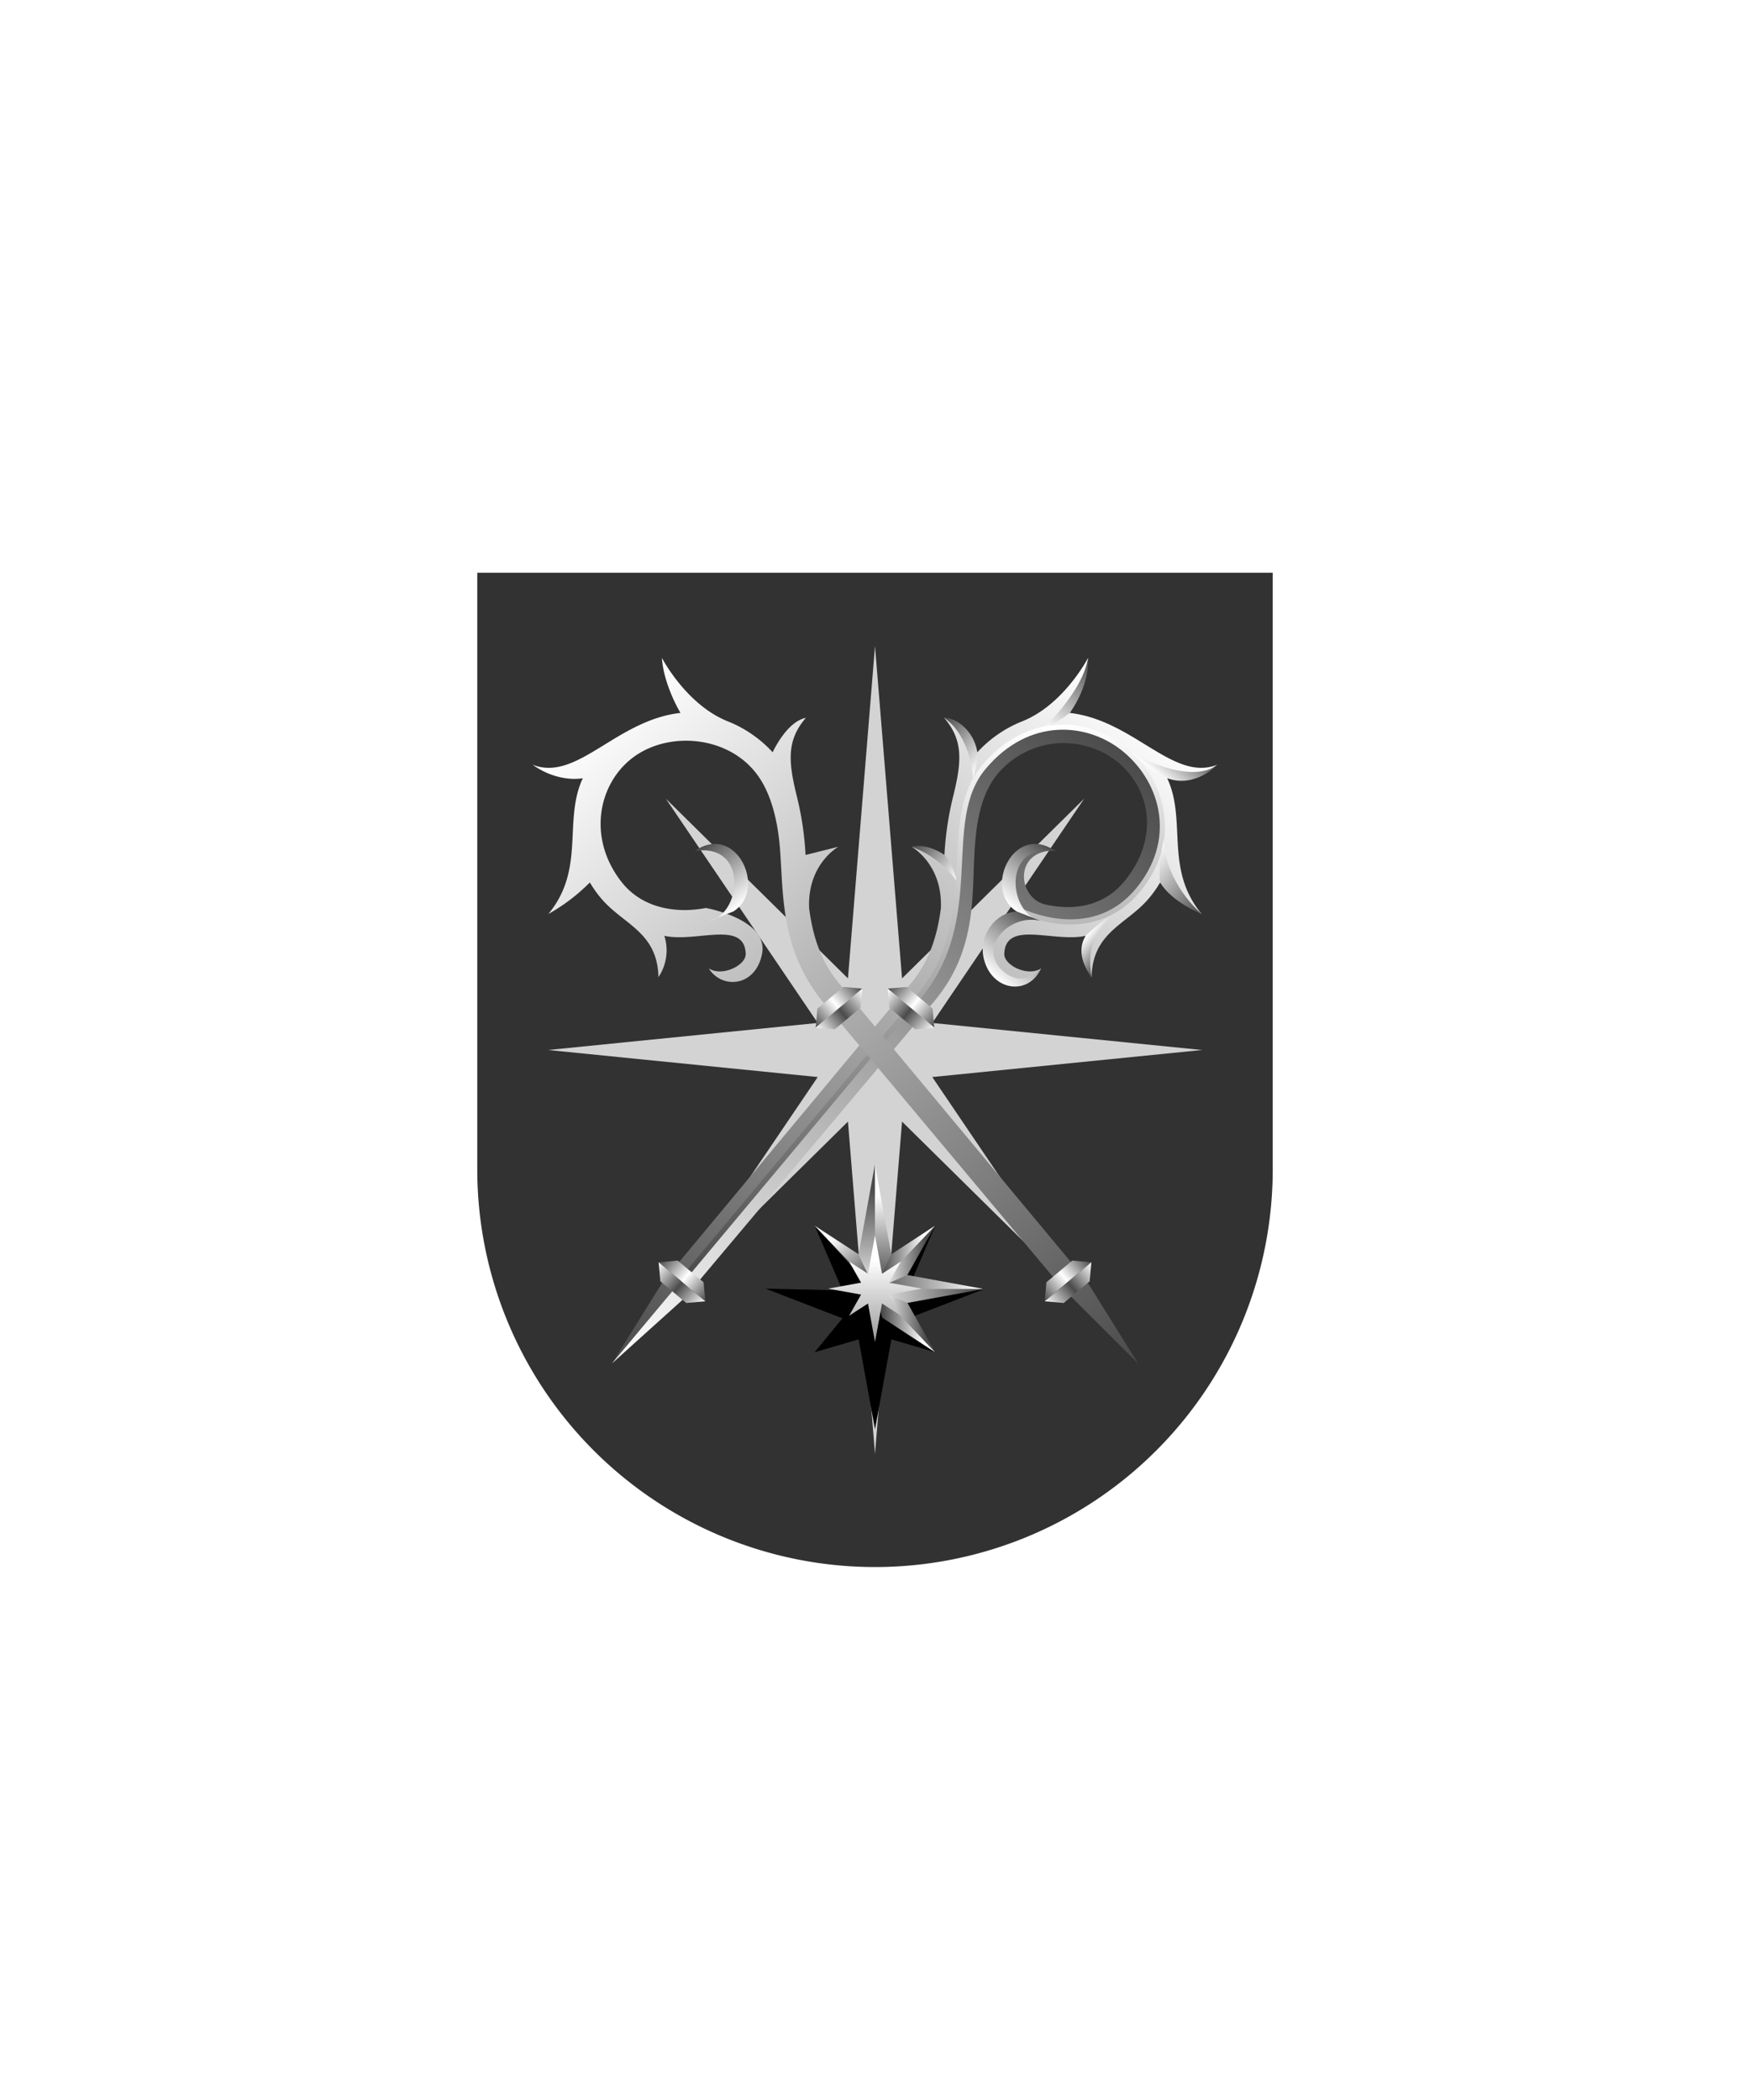 <svg xmlns="http://www.w3.org/2000/svg" xmlns:xlink="http://www.w3.org/1999/xlink" viewBox="0 0 220 264"><path d="M60 72v75a50 50 0 0 0 50 50 50 50 0 0 0 50-50V72Z" fill="#323232"/><path d="m117.2 135.4 33.9-3.4-33.9-3.4 19.1-28.2-22.9 22.6-3.4-41.8-3.4 41.8-22.9-22.6 19.1 28.2-33.9 3.4 33.9 3.4-19.1 28.2 22.9-22.6 3.4 41.8 3.4-41.8 22.9 22.6-19.1-28.2Z" fill="#d3d3d3"/><defs><linearGradient gradientTransform="matrix(-1, 0, 0, 1, 16446.82, 0)" gradientUnits="userSpaceOnUse" id="h77-a" x1="16415.01" x2="16415.01" y1="166.84"><stop offset="0" stop-color="#4b4b4b"/><stop offset="1" stop-color="#fff"/></linearGradient><linearGradient id="h77-b" x1="16415.19" x2="16415.19" xlink:href="#h77-a" y1="9.42" y2="166.84"/><linearGradient id="h77-c" x1="16379.34" x2="16451.21" xlink:href="#h77-a" y1="108.41" y2="36.53"/><linearGradient gradientTransform="matrix(-1, 0, 0, 1, 16446.82, 0)" gradientUnits="userSpaceOnUse" id="h77-d" x1="16412.88" x2="16412.88" y1="47.52" y2="33.49"><stop offset="0" stop-color="#fff"/><stop offset="1" stop-color="#4b4b4b"/></linearGradient><linearGradient id="h77-e" x1="16406.9" x2="16406.9" xlink:href="#h77-d" y1="60.3" y2="45.82"/><linearGradient id="h77-f" x1="16430.58" x2="16430.58" xlink:href="#h77-d" y1="16.27" y2="0.22"/><linearGradient id="h77-g" x1="16434.9" x2="16446.82" xlink:href="#h77-d" y1="29.52" y2="29.52"/><linearGradient id="h77-h" x1="16424.44" x2="16435.46" xlink:href="#h77-d" y1="49.54" y2="49.54"/><linearGradient id="h77-i" x1="16407.33" x2="16407.33" xlink:href="#h77-d" y1="9.12" y2="0"/><linearGradient id="h77-j" x1="16398.3" x2="16383.19" xlink:href="#h77-d" y1="21.85" y2="21.85"/><linearGradient id="h77-k" x1="16397.93" x2="16391.82" xlink:href="#h77-d" y1="41.56" y2="41.56"/><linearGradient gradientUnits="userSpaceOnUse" id="h77-l" x2="9" y1="3" y2="3"><stop offset="0" stop-color="#4b4b4b"/><stop offset="0.5" stop-color="#fff"/><stop offset="1" stop-color="#4b4b4b"/></linearGradient><linearGradient gradientTransform="matrix(1, 0, 0, -1, 0, 16478.4)" gradientUnits="userSpaceOnUse" id="h77-m" x2="9" y1="16477.4" y2="16477.4"><stop offset="0" stop-color="#fff"/><stop offset="0.5" stop-color="#4b4b4b"/><stop offset="1" stop-color="#fff"/></linearGradient><linearGradient gradientTransform="matrix(1, 0, 0, 1, 0, 0)" id="h77-n" x1="6.73" x2="1.02" xlink:href="#h77-d" y1="10.08" y2="10.08"/><linearGradient gradientTransform="matrix(1, 0, 0, 1, 0, 0)" id="h77-o" x1="0.86" x2="7.12" xlink:href="#h77-d" y1="10.08" y2="10.08"/><linearGradient gradientTransform="matrix(1, 0, 0, -1, 0, 16404.16)" id="h77-p" x1="-1.7" x2="14.38" xlink:href="#h77-d" y1="16393.24" y2="16393.24"/><linearGradient gradientTransform="matrix(1, 0, 0, -1, 0, 16404.16)" id="h77-q" x1="14.7" x2="-0.66" xlink:href="#h77-d" y1="16395.19" y2="16395.19"/><linearGradient gradientTransform="matrix(1, 0, 0, -1, 0, 16403.83)" id="h77-r" x1="3.15" x2="3.15" xlink:href="#h77-d" y1="16398.87" y2="16384.91"/><linearGradient gradientTransform="matrix(1, 0, 0, -1, 0, 16403.83)" id="h77-s" x1="1.14" x2="1.14" xlink:href="#h77-d" y1="16382.17" y2="16400.09"/><filter id="h77-t" name="shadow"><feDropShadow dx="0" dy="3" stdDeviation="0"/></filter><linearGradient gradientTransform="matrix(1, 0, 0, -1, 0, 264)" id="h77-u" x1="104.81" x2="109.36" xlink:href="#h77-d" y1="108.56" y2="103.05"/><linearGradient gradientTransform="matrix(1, 0, 0, -1, 0, 264)" gradientUnits="userSpaceOnUse" id="h77-v" x1="110" x2="110" y1="105.59" y2="92.72"><stop offset="0" stop-color="#fff"/><stop offset="1" stop-color="gray"/></linearGradient><symbol id="h77-x" viewBox="0 0 9 4"><polygon fill="url(#h77-l)" points="7 4 2 4 0 2 9 2 7 4"/><polygon fill="url(#h77-m)" points="7 0 2 0 0 2 9 2 7 0"/></symbol><symbol id="h77-w" viewBox="0 0 63.62 166.84"><path d="M9.36,28.44a24,24,0,0,1,2.86-10.33h0c4.2-7.79,1.93-17.9,1.93-17.9,3.19,4.34,4.15,10.65,4.15,10.65C28.91,3.81,42.7,8.25,47.16,0c-1.61,6.15-5.88,8.38-5.88,8.38h0c8.36,3.89,11,14.05,22.35,16.14A36.66,36.66,0,0,1,53.38,25a22,22,0,0,1,.31,3.78c0,6.75-4.29,12.19,1.3,19.17a9.44,9.44,0,0,1-6.11-5.49c-3.92,5.08-14.14,7.69-10,13,1.37,1.76,6.5.54,7.41-2.48.67,4.93-4.8,8.7-9.9,4.52-5.38-4.41,2.71-14,2.71-14,5-2.77,9.62-7.79,9.44-14.5C48.23,18.34,40.25,11.63,32,11.57c-8.87-.07-17.56,8-17.51,17.43,0,5.26,3,10.81,6,15C25.8,51.42,33.27,59.38,33.3,72.89v72.74l-1.91,21.21-2.66-19-.21-76.11c0-5.75-2.11-10.65-4.95-15.12C18.27,49.66,11.36,51,11.36,51l6-2.91a61.08,61.08,0,0,1-6-9.77h0C8.24,31.9,5.81,28.39,0,27.44,3.38,25.56,9.36,28.44,9.36,28.44Z" fill="url(#h77-a)"/><path d="M12.21,29.91c0-13.67,9.89-20.49,19.2-20.49C41.51,9.42,51,16.52,51,29.05c0,14.67-15.63,18.4-15.63,18.4-5.47-.86-10.38-11.17-1.84-14-6.47,5.19.31,12,5.39,9.33S48,35.68,47.84,29C47.56,18.34,40.25,12.24,32,12.18A17,17,0,0,0,15.15,29c0,5.26,2.86,10,5.9,14.2C26.37,50.57,34.28,58,34.3,71.51l-.22,76.31-2.69,19,0-93.78C31.41,52.23,12.21,44,12.21,29.91Z" fill="url(#h77-b)"/><path d="M31.41,144V73.06c0-20.83-19.2-29.06-19.2-43.15,0-13.67,9.89-20.49,19.2-20.49C41.51,9.42,51,16.52,51,29.05c0,14.67-15.72,18-15.72,18" fill="none" stroke="url(#h77-c)" stroke-miterlimit="10"/><path d="M33.57,33.49c-10,.95-6,15.16,1.84,14l4.84-1.63C34.6,49,24.37,39.11,33.57,33.49" fill="url(#h77-d)"/><path d="M46.26,53c0,2.13-1.27,5.22-5.16,5.22-7.21,0-6.6-9.68-.85-12.35l-4.84,1.63c-3.09,2.79-2.81,8.48,1,11.28,5.31,3.91,11.5,0,9.85-5.78" fill="url(#h77-e)"/><use height="4" transform="translate(37.63 78.09) rotate(180) scale(1.33)" width="9" xlink:href="#h77-x"/><use height="4" transform="translate(37.63 148.3) rotate(180) scale(1.33)" width="9" xlink:href="#h77-x"/><path d="M14.14.22c3.91,4.17,4.19,10.62,4.19,10.62a18.25,18.25,0,0,1-2,5.43s1.21-10.42-2.16-16" fill="url(#h77-f)"/><path d="M0,27.44c6.21-.65,11.91,5.33,11.91,5.33a15.78,15.78,0,0,0-2.55-4.33C5.75,25.33,1.39,26.14,0,27.44Z" fill="url(#h77-g)"/><path d="M11.36,51a19.45,19.45,0,0,1,11-.58,10.08,10.08,0,0,0-5.06-2.33S13.27,48.38,11.36,51Z" fill="url(#h77-h)"/><path d="M47.16,0C46,5.79,35.48,8.92,31.81,8.92c6.33.66,9.46-.54,9.46-.54C46.82,6.42,47.16,0,47.16,0Z" fill="url(#h77-i)"/><path d="M63.62,24.52c-6.2-.17-12.26-3-15.11-6.38C51.69,23.82,53.38,25,53.38,25,57.62,26.52,63.62,24.52,63.62,24.52Z" fill="url(#h77-j)"/><path d="M55,47.93c-5.73-4.71-4.93-9.53-4.55-12.74a35,35,0,0,0-1.56,7.25C49.48,46.79,54.59,47.86,55,47.93Z" fill="url(#h77-k)"/></symbol><symbol id="h77-ac" viewBox="0 0 15.2 20.16"><path d="M8.4,0,1.24,5.33,0,10.08,4,6.54Zm0,20.16L1,14.64,0,10.08l4.2,3.79Z" fill="url(#h77-n)"/><path d="M0,10.08,8.4,0,4.05,8.81,0,10.08Zm0,0L8.4,20.16,4,11.19Z" fill="url(#h77-o)"/><path d="M0,10.08,4.52,12.3,15.2,10.08,5.29,9.54Z" fill="url(#h77-p)"/><path d="M0,10.08H15.2L4.52,7.86Z" fill="url(#h77-q)"/></symbol><symbol id="h77-ae" viewBox="0 0 4.56 19.83"><path d="M2.28,19.83l2.28-5.52L2.28,0,1.74,12.09Z" fill="url(#h77-r)"/><path d="M2.28,19.83V0L0,14.31H0Z" fill="url(#h77-s)"/></symbol></defs><g filter="url(#h77-t)"><use height="166.84" transform="matrix(0.49, 0.41, -0.41, 0.49, 129.94, 76.8)" width="63.62" xlink:href="#h77-w"/><use height="166.84" transform="matrix(-0.49, 0.41, 0.41, 0.49, 90.06, 76.8)" width="63.62" xlink:href="#h77-w"/></g><path d="M123.75,162l-9.66.22,3.51-8.18-7.6,8.43-7.6-8.43,3.51,8.18L96.25,162h0l9.66,3.73L102.4,170l5.54-1.62,2.06,11.3,2.06-11.3L117.6,170l-3.51-4.23,9.66-3.73Z"/><path d="M107.94,157.68l-5.54-3.6,7.6,8Z" fill="url(#h77-u)"/><use height="20.16" transform="translate(110 154.08) scale(0.9 0.79)" width="15.2" xlink:href="#h77-ac"/><use height="20.16" transform="matrix(-0.9, 0, 0, 0.79, 110, 154.08)" width="15.2" xlink:href="#h77-ac"/><use height="19.83" transform="translate(107.94 146.37) scale(0.9 0.79)" width="4.56" xlink:href="#h77-ae"/><use height="19.83" transform="matrix(0.9, 0, 0, -0.79, 107.94, 177.71)" width="4.56" xlink:href="#h77-ae"/><path d="M115.9,162l-4.15-.75,1.51-2.66-2.38,1.54-.88-4.84-.88,4.84h0l-2.38-1.54,1.51,2.66-4.14.75h0l4.14.75-1.51,2.66,2.38-1.54.88,4.85.88-4.85,2.38,1.54-1.51-2.66,4.14-.75Z" fill="url(#h77-v)"/></svg>
